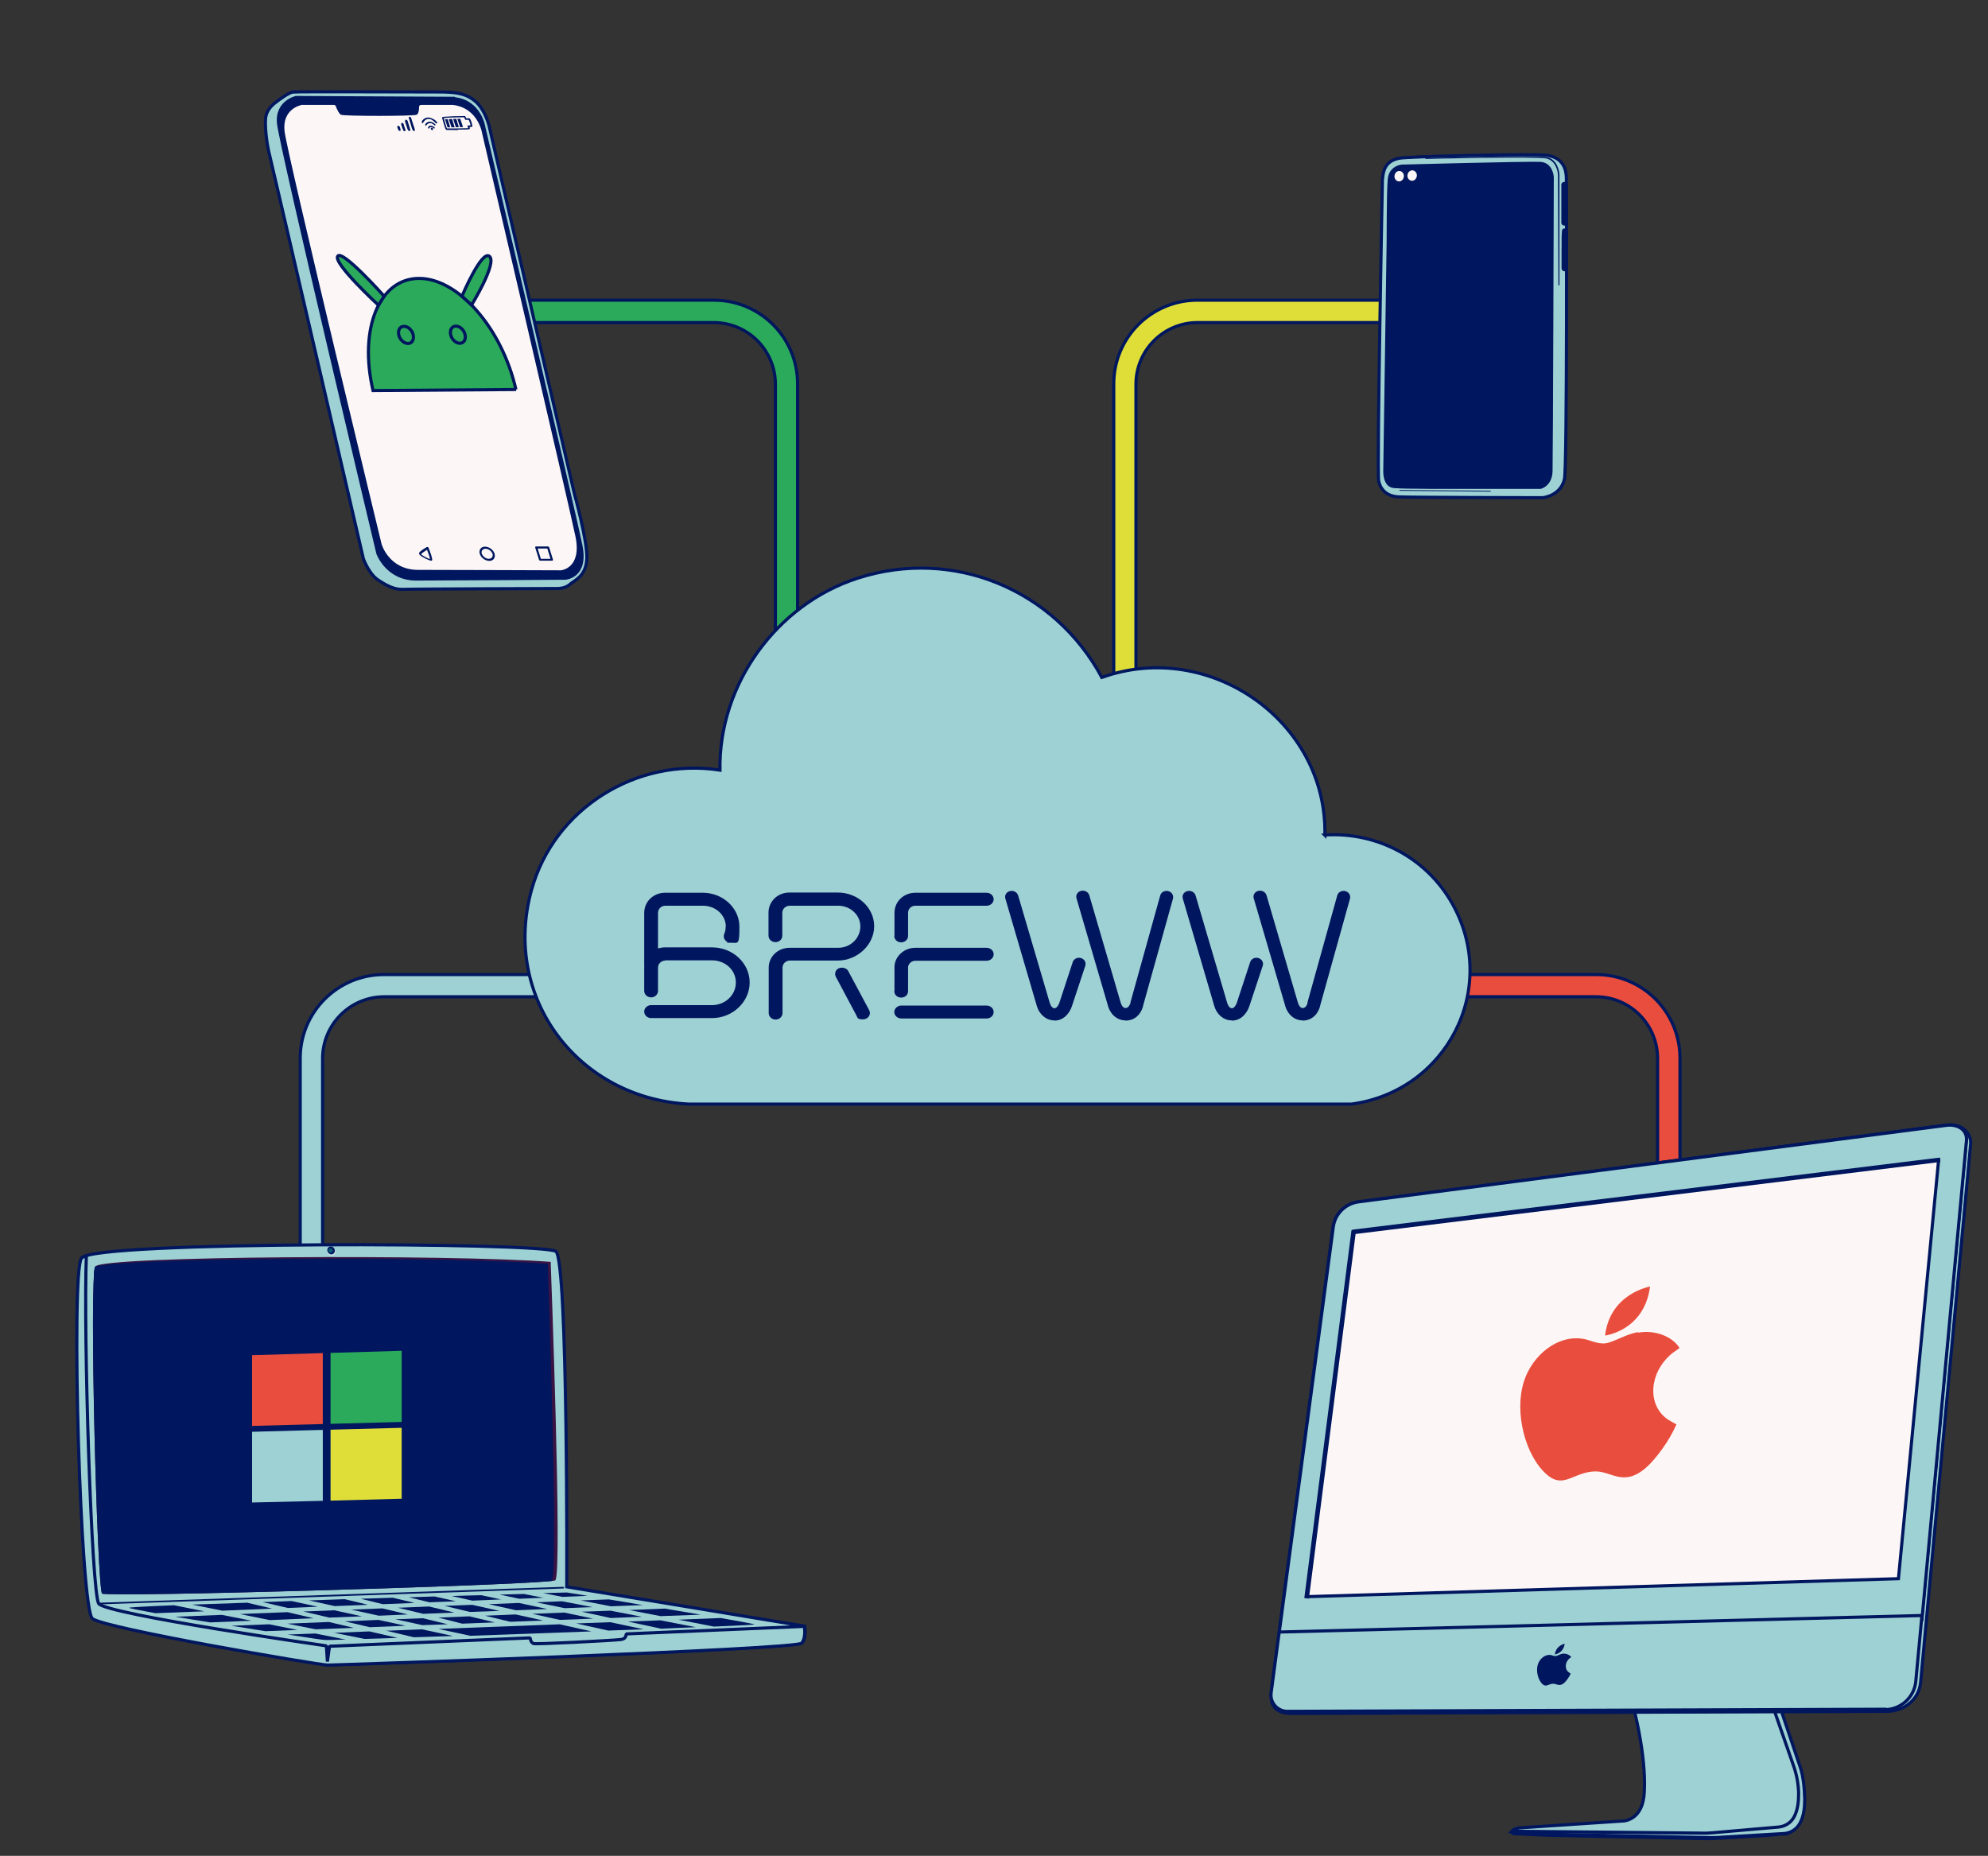 <svg id="Layer_1" xmlns="http://www.w3.org/2000/svg" xmlns:xlink="http://www.w3.org/1999/xlink" version="1.1" viewBox="260.63 138.75 950.07 886.92">
  <rect x="260.63" y="138.75" width="950.07" height="886.92" fill="#333333" stroke="none"/>
  <!-- Generator: Adobe Illustrator 29.5.1, SVG Export Plug-In . SVG Version: 2.1.0 Build 141)  -->
  <defs>
    <style>
      .st0 {
        fill: none;
      }

      .st1 {
        fill: #cfdce2;
      }

      .st2, .st3, .st4, .st5, .st6, .st7, .st8, .st9, .st10, .st11, .st12 {
        stroke-miterlimit: 10;
      }

      .st2, .st4, .st6, .st8, .st9, .st10, .st13, .st12 {
        stroke-width: 1.5px;
      }

      .st2, .st9, .st13, .st12 {
        stroke: #00165e;
      }

      .st2, .st14 {
        fill: #fcf7f6;
      }

      .st3, .st4, .st5, .st6, .st7, .st8, .st10, .st11 {
        stroke: #00175e;
      }

      .st3, .st6, .st15 {
        fill: #e94d3d;
      }

      .st4, .st5, .st16, .st9 {
        fill: #2baa5b;
      }

      .st7, .st8, .st17 {
        fill: #dfde39;
      }

      .st18 {
        clip-path: url(#clippath-1);
      }

      .st19 {
        clip-path: url(#clippath-3);
      }

      .st20 {
        clip-path: url(#clippath-2);
      }

      .st10, .st13, .st21, .st11, .st12 {
        fill: #9ed1d4;
      }

      .st22 {
        fill: #fff;
      }

      .st23 {
        opacity: 0;
      }

      .st13 {
        stroke-linejoin: bevel;
      }

      .st24 {
        fill: #371443;
      }

      .st25 {
        fill: #085d77;
      }

      .st26 {
        fill: #00165e;
      }

      .st27 {
        fill: #1a1a1a;
      }

      .st28 {
        clip-path: url(#clippath);
      }
    </style>
    <clipPath id="clippath">
      <rect class="st0" x="486.4" y="251.8" width="245.5" height="221.5"/>
    </clipPath>
    <clipPath id="clippath-1">
      <rect class="st0" x="702.9" y="251.8" width="245.5" height="221.5" transform="translate(1651.2 725) rotate(180)"/>
    </clipPath>
    <clipPath id="clippath-2">
      <rect class="st0" x="860.5" y="526.4" width="245.5" height="221.5" transform="translate(346 1620.4) rotate(-90)"/>
    </clipPath>
    <clipPath id="clippath-3">
      <rect class="st0" x="361.7" y="526.4" width="245.5" height="221.5" transform="translate(-152.7 1121.6) rotate(-90)"/>
    </clipPath>
  </defs>
  <g class="st28">
    <g>
      <path class="st4" d="M631.2,571.3v-248.9c0-16.3-13.2-29.5-29.5-29.5h-153.7c-20,0-36.5-16.3-36.1-36.3.3-19.4,16.2-35,35.6-35h138.7c16.4,0,29.8-13.5,29.5-30-.2-16.2-13.8-29.1-30-29.1h-244.2c-2.7,0-4.9,2.2-4.9,4.9v-20.4c0,2.7,2.2,4.9,4.9,4.9h244.2c22,0,40.3,17.6,40.5,39.6.2,22.3-17.8,40.4-40,40.4h-138.7c-14,0-25.4,11.5-25.1,25.6.3,13.8,11.8,24.7,25.6,24.7h153.8c22.1,0,40,17.9,40,40v248.9s-10.5,0-10.5,0Z"/>
      <path class="st5" d="M641.7,568.7v33.8c0,22.1-17.3,40-39.4,40h-138.7c-14,0-25.4,11.5-25.1,25.6.3,13.8,11.8,24.6,25.6,24.6h137.6c21.9,0,40.3,17.2,40.8,39.1.5,22.5-17.6,41-40,41h-248c-.7,0-1.4.1-2.1.3v-11.2c.7.2,1.4.3,2.1.3h248c16.4,0,29.8-13.5,29.5-30-.2-16.2-13.8-29.1-30-29.1h-137.8c-19.6,0-35.9-15.5-36.2-35.1-.3-19.9,15.8-36.2,35.6-36.2h138.7c16.3,0,28.9-13.2,28.9-29.5v-33.8"/>
    </g>
  </g>
  <g class="st18">
    <g>
      <path class="st8" d="M803.5,571.3v-248.9c0-16.3,13.2-29.5,29.5-29.5h153.7c20,0,36.5-16.3,36.1-36.3-.3-19.4-16.2-35-35.6-35h-138.7c-16.4,0-29.8-13.5-29.5-30,.2-16.2,13.8-29.1,30-29.1h244.2c2.7,0,4.9,2.2,4.9,4.9v-20.4c0,2.7-2.2,4.9-4.9,4.9h-244.2c-22,0-40.3,17.6-40.5,39.6-.2,22.3,17.8,40.4,40,40.4h138.7c14,0,25.4,11.5,25.1,25.6-.3,13.8-11.8,24.7-25.6,24.7h-153.8c-22.1,0-40,17.9-40,40v248.9s10.5,0,10.5,0Z"/>
      <path class="st7" d="M793,568.7v33.8c0,22.1,17.3,40,39.4,40h138.7c14,0,25.4,11.5,25.1,25.6-.3,13.8-11.8,24.6-25.6,24.6h-137.6c-21.9,0-40.3,17.2-40.8,39.1-.5,22.5,17.6,41,40,41h248c.7,0,1.4.1,2.1.3v-11.2c-.7.2-1.4.3-2.1.3h-248c-16.4,0-29.8-13.5-29.5-30,.2-16.2,13.8-29.1,30-29.1h137.8c19.6,0,35.9-15.5,36.2-35.1.3-19.9-15.8-36.2-35.6-36.2h-138.7c-16.3,0-28.9-13.2-28.9-29.5v-33.8"/>
    </g>
  </g>
  <g class="st20">
    <g>
      <path class="st6" d="M774.4,615.1h248.9c16.3,0,29.5,13.2,29.5,29.5v153.7c0,20,16.3,36.5,36.3,36.1,19.4-.3,35-16.2,35-35.6v-138.7c0-16.4,13.5-29.8,30-29.5,16.2.2,29.1,13.8,29.1,30v244.2c0,2.7-2.2,4.9-4.9,4.9h20.4c-2.7,0-4.9-2.2-4.9-4.9v-244.2c0-22-17.6-40.3-39.6-40.5-22.3-.2-40.4,17.8-40.4,40v138.7c0,14-11.5,25.4-25.6,25.1-13.8-.3-24.7-11.8-24.7-25.6v-153.8c0-22.1-17.9-40-40-40h-248.9s0,10.5,0,10.5Z"/>
      <path class="st3" d="M777,604.6h-33.8c-22.1,0-40,17.3-40,39.4v138.7c0,14-11.5,25.4-25.6,25.1-13.8-.3-24.6-11.8-24.6-25.6v-137.6c0-21.9-17.2-40.3-39.1-40.8-22.5-.5-41,17.6-41,40v248c0,.7-.1,1.4-.3,2.1h11.2c-.2-.7-.3-1.4-.3-2.1v-248c0-16.4,13.5-29.8,30-29.5,16.2.2,29.1,13.8,29.1,30v137.8c0,19.6,15.5,35.9,35.1,36.2,19.9.3,36.2-15.8,36.2-35.6v-138.7c0-16.3,13.2-28.9,29.5-28.9h33.8"/>
    </g>
  </g>
  <g class="st19">
    <g>
      <path class="st10" d="M693.2,615.1h-248.9c-16.3,0-29.5,13.2-29.5,29.5v153.7c0,20-16.3,36.5-36.3,36.1-19.4-.3-35-16.2-35-35.6v-138.7c0-16.4-13.5-29.8-30-29.5-16.2.2-29.1,13.8-29.1,30v244.2c0,2.7,2.2,4.9,4.9,4.9h-20.4c2.7,0,4.9-2.2,4.9-4.9v-244.2c0-22,17.6-40.3,39.6-40.5,22.3-.2,40.4,17.8,40.4,40v138.7c0,14,11.5,25.4,25.6,25.1,13.8-.3,24.7-11.8,24.7-25.6v-153.8c0-22.1,17.9-40,40-40h248.9s0,10.5,0,10.5Z"/>
      <path class="st11" d="M690.7,604.6h33.8c22.1,0,40,17.3,40,39.4v138.7c0,14,11.5,25.4,25.6,25.1,13.8-.3,24.6-11.8,24.6-25.6v-137.6c0-21.9,17.2-40.3,39.1-40.8,22.5-.5,41,17.6,41,40v248c0,.7.1,1.4.3,2.1h-11.2c.2-.7.3-1.4.3-2.1v-248c0-16.4-13.5-29.8-30-29.5-16.2.2-29.1,13.8-29.1,30v137.8c0,19.6-15.5,35.9-35.1,36.2-19.9.3-36.2-15.8-36.2-35.6v-138.7c0-16.3-13.2-28.9-29.5-28.9h-33.8"/>
    </g>
  </g>
  <g>
    <g id="e6bgDn">
      <path class="st12" d="M893.7,537.8c25.2-1.6,48.8,11,61.1,33,22.6,40.6-3,89.5-48.3,95.6h-316.7c-52.6-2.7-89.4-50.5-75.2-102.2,10.7-39,50.2-63.6,90.1-57.4-.7-40.9,27-79.2,65.7-91.7,45.9-14.9,94.3,5.5,116.8,47.4,51.2-18.4,107.7,20.7,106.6,75.4Z"/>
    </g>
    <g>
      <path class="st26" d="M607.5,581.6c0-5.6-4.9-10-10.9-10h-18c-2,0-3.5,1.5-3.5,3.5v24.8c0,1.7-1.5,3.1-3.3,3.1s-3.3-1.4-3.3-3.1v-24.9c0-5.4,4.4-9.6,10-9.6h18c9.6,0,17.5,7.3,17.5,16.2s-.5,7.7-4.2,7.7-1-.2-1.4-.3c-1.6-.8-2.3-2.4-1.6-4.1.5-1.1.6-2.1.6-3.3M578.6,597.8c-1.7,0-3.5,1.3-3.5,3.4v11.1c0,1.7-1.5,3.1-3.3,3.1s-3.3-1.4-3.3-3.1v-11.2c0-5.2,4.2-9.6,10-9.6h22.4c10,0,18,7.6,18,16.8s-8.1,17-18,17h-29.1c-1.8,0-3.3-1.4-3.3-3.1s1.5-3.1,3.3-3.1h29.1c6.3,0,11.4-4.8,11.4-10.8s-5.1-10.6-11.4-10.6h-22.4Z"/>
      <path class="st26" d="M638.1,597.8c-1.9,0-3.5,1.5-3.5,3.4v21.7c0,1.7-1.5,3.1-3.3,3.1s-3.3-1.4-3.3-3.1v-21.7c0-5.4,4.5-9.5,10-9.5h23.2c6.1,0,10.6-4.8,10.6-10.2s-4.7-9.9-10.6-9.9h-23.2c-1.7,0-3.5,1.3-3.5,3.4v10.9c0,1.8-1.5,3.1-3.3,3.1s-3.3-1.4-3.3-3.1v-11c0-5.2,4.2-9.6,10-9.6h23.1c9.6,0,17.4,7.2,17.4,16.1s-8.1,16.4-17.4,16.4h-23.1ZM670,624.2l-9.9-18.6c-.8-1.5-.2-3.4,1.4-4.1.5-.2,1-.3,1.5-.3,1.2,0,2.5.6,3,1.6l10,18.7c1.1,2-.4,4.4-3,4.4s-2.5-.7-3-1.7"/>
      <path class="st26" d="M688.1,586v-11c0-5.4,4.4-9.6,10-9.6h34c1.9,0,3.4,1.4,3.4,3.1s-1.5,3.1-3.4,3.1h-34c-2,0-3.5,1.5-3.5,3.4v11c0,1.7-1.4,3.1-3.3,3.1s-3.3-1.4-3.3-3.1M688.1,612.4v-11.4c0-5.1,4.5-9.3,10-9.3h34c1.9,0,3.4,1.4,3.4,3.1s-1.5,3.1-3.4,3.1h-34c-1.9,0-3.5,1.5-3.5,3.2v11.3c0,1.8-1.4,3.1-3.3,3.1s-3.3-1.4-3.3-3.1M691.4,625.5c-1.9,0-3.4-1.5-3.4-3.1s1.5-3.1,3.4-3.1h40.7c1.9,0,3.4,1.4,3.4,3.1s-1.5,3.1-3.4,3.1h-40.7Z"/>
      <path class="st26" d="M764.5,626.4h0c-2.8,0-5.2-1.4-6.9-3.8-1-1.4-1.4-2.9-1.5-3.2l-15-51.2c-.5-1.6.5-3.2,2.2-3.6,1.7-.4,3.4.5,3.9,2.1l15.1,51.3h0s.7,2.6,2.3,2.6h0c1.2,0,2.2-2.1,2.4-2.9h0c0-.1,6.3-19.2,6.3-19.2.5-1.5,2.3-2.4,3.9-1.9,1.7.5,2.6,2.1,2.1,3.7l-6.3,19c-.8,2.7-3.4,7.2-8.5,7.2"/>
      <path class="st26" d="M798.5,626.4c-2.8,0-5.3-1.4-6.9-3.8-1-1.4-1.4-2.9-1.5-3.3l-15-51.2c-.5-1.6.5-3.2,2.2-3.6,1.7-.4,3.4.5,3.9,2.1l15,51.3h0c0,0,.7,2.6,2.3,2.6s2.3-2.1,2.4-2.5v-.2s0-.1,0-.1l14.2-51c.4-1.6,2.2-2.5,3.8-2.1,1.7.4,2.7,2,2.3,3.6l-14.2,50.9c-.5,2.7-2.8,7.4-8.6,7.4"/>
      <path class="st26" d="M849.3,626.4h0c-2.8,0-5.2-1.4-6.9-3.8-1-1.4-1.4-2.9-1.5-3.2l-15-51.2c-.5-1.6.5-3.2,2.2-3.6,1.7-.4,3.4.5,3.9,2.1l15.1,51.3h0s.7,2.6,2.3,2.6h0c1.2,0,2.2-2.1,2.4-2.9h0c0-.1,6.3-19.2,6.3-19.2.5-1.5,2.3-2.4,3.9-1.9,1.7.5,2.6,2.1,2.1,3.7l-6.3,19c-.8,2.7-3.4,7.2-8.5,7.2"/>
      <path class="st26" d="M883.2,626.4c-2.8,0-5.3-1.4-6.9-3.8-1-1.4-1.4-2.9-1.5-3.3l-15-51.2c-.5-1.6.5-3.2,2.2-3.6,1.7-.4,3.4.5,3.9,2.1l15,51.3h0c0,0,.7,2.6,2.3,2.6s2.3-2.1,2.3-2.5v-.2s0-.1,0-.1l14.2-51c.4-1.6,2.2-2.5,3.8-2.1,1.7.4,2.7,2,2.3,3.6l-14.2,50.9c-.5,2.7-2.8,7.4-8.6,7.4"/>
    </g>
    <g>
      <g>
        <path class="st12" d="M299.7,740c-5.1,8.1-.5,167.5,5.3,172.2,5.8,4.7,108.5,22.2,112.4,22.2,3.9,0,224.4-7.5,226.6-10.5,2.2-3.1,1.2-8,1.2-8l-113.7-18.8s.6-155.8-5.2-160.3c-5.8-4.4-221.4-5-226.5,3.1Z"/>
        <g>
          <path class="st26" d="M417.3,737.1c.5.9,1.6,1.4,2.4.9.9-.4,1.2-1.5.7-2.5-.5-.9-1.6-1.4-2.4-.9-.9.4-1.2,1.5-.7,2.5Z"/>
          <path class="st25" d="M417.7,736.8c.3.5.9.8,1.4.5.5-.2.7-.9.4-1.4-.3-.5-.9-.8-1.4-.5-.5.2-.7.9-.4,1.4Z"/>
          <path class="st1" d="M420.6,735.3s.8,1.7-.4,2.7c-1.2,1-3,.2-3.2-1.3,0,0,0,2.1,1.9,2.2,1.6,0,3-1.3,1.7-3.5Z"/>
        </g>
      </g>
      <path class="st24" d="M523.8,741.8s5.7,149.7,2.2,152.2c-2.9,2-214.7,8.3-216.6,6.3-2.3-2.5-6.3-151.2-3.2-156.3,3.1-5.1,169.2-5.9,217.6-2.2Z"/>
      <path class="st26" d="M309.4,900.3c-2.3-2.5-6.2-149.7-3.3-156.2,15.1-4.5,169.8-4.9,216.3-1.3,0,0,5.2,144.6,2,151.5-19.4,2.3-213.3,7.9-215.1,6Z"/>
      <path class="st26" d="M305.5,747.8c.1-1.9.3-3.2.6-3.7,15.1-4.5,169.8-4.9,216.3-1.3,0,0,0,1.7.2,4.7-8.9-.3-152.6-4.8-217,.3Z"/>
      <path class="st26" d="M307.8,905.5s0,0,0,0l222-7.6c.2,0,.4-.2.4-.4,0-.2-.2-.4-.4-.4l-222,7.6c-.2,0-.4.2-.4.4,0,.2.2.4.4.4Z"/>
      <path class="st13" d="M299.7,740c.3-.4,1-.8,2.2-1.1-1.5,37.3,2.5,161.1,5.9,166.2,3.4,5.1,108.8,20.2,108.8,20.2l.5,7.5,1-7.3,95.9-4c.2,1.4.5,2.1,1.5,2.7.9.5,38.6-1.5,41.7-1.9,1.9-.2,2.6-1.1,2.7-2.7l85.1-3.6c0,.2,1,5-1.2,8-2.2,3.1-222.7,10.5-226.6,10.5-3.9,0-106.6-17.5-112.4-22.2-5.8-4.7-10.3-164.1-5.3-172.2Z"/>
      <g>
        <polygon class="st26" points="405.6 908.9 420.4 908.3 433.6 911.2 418 911.8 405.6 908.9"/>
        <path class="st26" d="M400,903.9l12.5,2.7-14.3.6-12.1-2.8c4.5-.2,9.1-.3,13.8-.5Z"/>
        <polygon class="st26" points="375.3 910.1 398 909.2 410.4 912.1 389.5 913 375.3 910.1"/>
        <polygon class="st26" points="425.4 913.6 441.5 912.9 454.4 915.7 437.4 916.4 425.4 913.6"/>
        <path class="st26" d="M436.2,905.7l-15.6.6-12.3-2.7c5.7-.2,11.4-.4,17.1-.6l10.8,2.6Z"/>
        <path class="st26" d="M478.5,904l-12.6.5-9.9-2.4c4.2-.1,8.3-.3,12.3-.4l10.2,2.3Z"/>
        <polygon class="st26" points="449.6 912.6 462.7 912.1 474.6 915 462.5 915.4 449.6 912.6"/>
        <path class="st26" d="M458.5,904.8l-14.9.6-10.6-2.6c5.2-.2,10.3-.3,15.3-.5l10.1,2.4Z"/>
        <path class="st26" d="M500.5,903.1l-14.1.6-9.9-2.2c5-.2,9.7-.3,14.2-.4l9.7,2.1Z"/>
        <polygon class="st26" points="515 910 530.3 909.4 544.1 912.3 528.2 912.9 515 910"/>
        <polygon class="st26" points="567.4 911.4 552.5 912 538.6 909 552.4 908.5 567.4 911.4"/>
        <polygon class="st26" points="507.1 910.3 520.2 913.2 504.5 913.8 504.5 913.8 492.4 910.9 507.1 910.3"/>
        <polygon class="st26" points="477.8 909.4 462.9 910 450.8 907.1 465.7 906.5 477.8 909.4"/>
        <polygon class="st26" points="428.5 908 443.4 907.4 455.5 910.3 441.7 910.9 428.5 908"/>
        <polygon class="st26" points="470.1 911.8 485 911.2 497.1 914.1 481.5 914.7 470.1 911.8"/>
        <polygon class="st26" points="522.2 907.7 507.3 908.3 494.2 905.4 508.6 904.8 522.2 907.7"/>
        <polygon class="st26" points="499.3 908.6 485.2 909.1 473.1 906.2 486.3 905.7 499.3 908.6"/>
        <path class="st26" d="M411.3,919.4l14.5,2.9c-5.7.2-9.1.2-9.7.2-1.2,0-8.3-1.1-18-2.6l13.2-.5Z"/>
        <path class="st26" d="M371.2,915.7l18.1-.7,13.5,2.7-15.3.6c-5.2-.8-10.7-1.7-16.3-2.6Z"/>
        <path class="st26" d="M378.4,904.6l12.3,2.9-23.8,1-14.5-2.9c7.7-.3,16.5-.6,26-.9Z"/>
        <path class="st26" d="M366.7,910.5l14.1,2.8-19.8.8c-5.8-.9-11.5-1.9-16.6-2.7l22.3-.9Z"/>
        <polygon class="st26" points="397.9 914.7 417.8 913.9 429.7 916.7 411.5 917.4 397.9 914.7"/>
        <path class="st26" d="M343.8,905.9l14.5,2.9-23.4.9c-7.7-1.4-12.7-2.4-12.6-2.6.1-.2,8.4-.7,21.5-1.2Z"/>
        <path class="st26" d="M420,919.1l17.2-.7,13.4,3.1c-5.8.2-11.1.4-15.7.5l-14.9-3Z"/>
        <path class="st26" d="M585,912.8l20.1-.8c9.6,1.7,16.2,2.9,16.1,3.1,0,.1-7.4.5-19.4,1l-16.9-3.3Z"/>
        <path class="st26" d="M529.4,901.9l-9.2-1.8c7.2-.2,11.3-.3,11.3-.3,0,0,3.9.6,10,1.6l-12.2.5Z"/>
        <path class="st26" d="M470.5,917.2l57.6-2.2,15.2,3.4c-19,.7-39.3,1.4-57.9,2.1l-14.9-3.2Z"/>
        <path class="st26" d="M576.3,911.1l-15-2.9,17-.7c5.9,1,11.8,2,17.2,2.9l-19.1.7Z"/>
        <path class="st26" d="M568.3,905.8l-15.7.6-14.5-2.8,13.5-.5c5.1.8,10.8,1.8,16.7,2.8Z"/>
        <polygon class="st26" points="543.8 906.8 530.5 907.3 516.9 904.5 529.2 904 543.8 906.8"/>
        <path class="st26" d="M444.8,918.1l17.5-.7,14.8,3.2c-6.6.2-12.9.4-18.7.6l-13.5-3.2Z"/>
        <path class="st26" d="M520.6,902.3l-11.8.5-9.4-2c4.2-.1,8.1-.2,11.6-.3l9.6,1.9Z"/>
        <path class="st26" d="M536,914.6l16.3-.6,15.9,3.4c-5.4.2-11.1.4-16.9.6l-15.3-3.4Z"/>
        <path class="st26" d="M576.6,917.1l-15.9-3.4,15.5-.6,17,3.3c-5,.2-10.6.4-16.5.7Z"/>
      </g>
      <g class="st23">
        <path class="st22" d="M524.7,893c0,.4-.1.8-.2,1l-4.4.6c-34.4,2.5-209.1,7.5-210.8,5.6-2.3-2.5-6.2-149.7-3.3-156.2,0,0,.1,0,.2,0h.2s218.3,149,218.3,149Z"/>
      </g>
    </g>
    <g>
      <path class="st12" d="M1120.7,1009.8c-.7,1.3-1.6,2.5-2.7,3.4-1.1.9-2.5,1.6-4,2-.2,0-.4,0-.6,0-.2,0-.4,0-.6,0h-1.1c0,0-2.2.3-2.2.3l-4.4.4-17.5,1-4.4.3h-2.2c-.7.2-1.5.2-2.2.2-.7,0-1.5,0-2.2,0-.4,0-.7,0-1.1,0h-1.1s-4.4-.1-4.4-.1l-17.5-.4-35-.7-17.5-.4-8.7-.4-4.4-.2c-.7,0-1.5,0-2.2-.1-.4,0-.7-.1-1.1-.3-.2,0-.3-.2-.4-.4-.1-.1-.2-.3-.2-.5,0,.2.1.3.3.5.1.1.3.2.4.3.3.1.7.2,1,.2.7,0,1.5,0,2.2,0h4.4s8.8,0,8.8,0l17.5.4,35,.7,17.5.4h4.4c0,0,1.1.1,1.1.1.4,0,.7,0,1.1,0,.7,0,1.4,0,2.2,0,.7,0,1.4,0,2.2,0h2.2c0-.1,4.4-.4,4.4-.4l17.5-1h4.4c0-.1,2.2-.2,2.2-.2h1.1c.2,0,.4,0,.5,0,.2,0,.4,0,.5,0,1.4-.2,2.7-.8,3.9-1.7,1.2-.8,2.1-2,2.9-3.2Z"/>
      <path class="st12" d="M983.2,1014l54.1-3.4s8.6-.2,10.1-11.7c0,0,2.3-13.8-4.5-42.1l69.1-.2,9,26.8c1.5,4.3,2,10.6,2.1,15.2,0,3.9-.4,8.1-2.3,11.5-1.5,2.8-4.4,4.7-7.6,4.9l-32.3,1.9c-1.7,0-3.4.1-5.1,0l-90.5-1.9c-.8,0-2-.2-2-1.1h0Z"/>
      <path class="st12" d="M1041.6,956.8l67.1-.2,9.1,26.1c1.5,4.2,2.3,8.7,2.4,13.2,0,3.8-.4,7.9-2.2,11.2-1.5,2.8-4.3,4.5-7.4,4.8l-31.1,2.7c-2,.2-4,.3-6,.2l-90.1-.9h0c.9-.9,2-1.5,3.3-1.6l49.6-3.3s8.4-.1,9.9-11.3c0,0,2.2-13.4-4.4-41Z"/>
      <path class="st12" d="M1162.5,956.6l-284.6,1c-9,0-10.5-5.2-9.6-11.5l29.6-220.5c.8-6.4,5.9-11.4,12.2-12.2l280.1-36.9c8.6-1.4,12.6,4.5,12.2,9l-23.9,257.2c-.8,8.6-8.3,13.9-16.1,13.9Z"/>
      <path class="st12" d="M1161.4,955.6l-285.5,1c-4.7,0-8.4-4.1-7.8-8.8l29.6-222.6c.8-6.3,5.8-11.3,12.2-12.1l280.4-36.5c6.9-.9,10.4,2.8,10,7.3l-24.1,258.3c-.7,7.7-7.1,13.5-14.8,13.6Z"/>
      <path class="st12" d="M1179.2,910.8l-307.2,7.9,25.8-193.5c.8-6.3,5.8-11.3,12.2-12.1l280.4-36.5c6.1-.9,10.5,2.3,10,7.3l-21.1,227.1Z"/>
      <polygon class="st2" points="1167.9 893.2 885.2 901.8 907.5 727.5 1187.1 693.1 1167.9 893.2"/>
      <polygon class="st12" points="885.5 901.9 884.8 901.8 907.2 727.2 907.5 727.1 1187 692.8 1187.1 693.4 907.8 727.8 885.5 901.9"/>
    </g>
    <g>
      <path class="st12" d="M401.2,182.6c-2.5.2-7.4,4-8.3,4.7-.9.7-5.2,3.4-5.4,8.7-.2,5.4.9,12.8,2,17,1.1,4.3,44.8,192.8,44.8,192.8,0,0,2.5,6.9,6.7,9.9,4.3,2.9,8.1,4.9,12.3,4.7,4.3-.2,74.1-.4,74.1-.4,0,0,3.4,0,5.6-2,2.2-2,7.8-3.8,8.1-12.5.2-8.7-6-30.9-6-30.9l-40.8-176s-2-7.8-6.7-11.6c-4.7-3.8-9.4-4.3-17.7-4.3s-66.3-.2-68.7,0Z"/>
      <path class="st26" d="M478.1,185l-76.1-.4s-10.1,2.2-9,13.2c1.1,11,47.5,205.6,47.5,205.6,0,0,4.5,12.8,19,12.8s71.4-.4,71.4-.4c0,0,11.2-.7,8.1-16.3-3.1-15.7-46.4-200-46.4-200,0,0-1.8-12.8-14.6-14.3Z"/>
      <path class="st14" d="M404.4,188.9h15.8c.4,0,.8.2.9.6.6,1.6,1.6,3.7,2.5,4.1,1.6.7,34.5.7,36.1,0,1-.4,1.2-2.3,1.2-3.8,0-.5.4-.9,1-.9h15.2c12.3,1.5,14,13.8,14,13.8,0,0,41.5,177.6,44.6,192.7,3,15.1-7,15.9-7,15.9,0,0-54.2-.2-68.2-.2s-17.5-12.3-17.5-12.3c0,0-45.3-187-46.4-197.5-1.1-10.6,7.9-12.3,7.9-12.3Z"/>
      <g>
        <g>
          <path class="st26" d="M451.7,199.4c-.3-.7-1.3-.7-1.2,0,0,.3.4,1.3.6,1.6.3.5.9.4,1,0,0-.4-.3-1.3-.4-1.6Z"/>
          <path class="st26" d="M452.3,198c.1.4.4,1.4.6,1.9.1.4.3.8.5,1.2.3.5,1,.5,1,0,0-.3-.1-.8-.3-1.2-.2-.5-.5-1.5-.6-1.9-.3-.7-1.3-.7-1.1,0Z"/>
          <path class="st26" d="M454.1,196.5c.2.6.6,2.1.9,2.8.2.6.3,1.2.7,1.7.3.5,1,.5,1,0,0-.5-.3-1.1-.4-1.7-.2-.7-.7-2.2-.9-2.8-.3-.7-1.3-.7-1.1,0Z"/>
          <path class="st26" d="M458.3,198.8c-.3-.8-.9-2.9-1.2-3.7-.2-.7-1.3-.7-1.1,0,.2.8.9,2.9,1.1,3.7.2.7.4,1.5.8,2.2.3.5,1,.5,1,0,0-.7-.4-1.5-.6-2.2Z"/>
        </g>
        <g>
          <path class="st26" d="M466.8,199.9c-.2,0-.4.3-.3.5,0,0,0,0,0,0,.1.3.4.5.7.5,0,0,0,0,0,0,.2,0,.4-.2.4-.4,0-.2,0-.5-.3-.6-.2-.1-.4-.2-.6-.1Z"/>
          <path class="st26" d="M466.4,198.8c-.3,0-.6,0-.8.3-.2.2-.4.4-.4.8,0,.3.4.4.5.2.2-.3.4-.6.8-.6.4,0,.9.1,1.3.5.4.3.9,0,.5-.4-.6-.5-1.3-.8-2-.8Z"/>
          <path class="st26" d="M467.8,197.4c-.6-.3-1.3-.5-1.9-.5-.5,0-1,.2-1.4.5-.2.2-.4.3-.5.5-.1.2-.2.4-.2.6,0,.2.3.4.4.3.1-.1.3-.3.4-.4,0-.1.2-.2.3-.3.3-.3.6-.4,1-.5.2,0,.4,0,.6,0,.2,0,.4.1.6.2.4.2.8.5,1.1.8.3.2.6.1.5,0,0,0,.2-.3-.2-.6-.3-.2-.5-.4-.8-.6Z"/>
          <path class="st26" d="M469.6,197.2c-.3-.3-.6-.6-.9-.9-.3-.3-.7-.5-1.1-.7-.8-.4-1.6-.7-2.4-.7-.7,0-1.4.3-2,.7-.3.2-.5.5-.7.7-.2.3-.3.6-.3.9,0,.4.5.6.6.3.2-.5.5-.9,1-1.3s1-.6,1.6-.6c.7,0,1.3.2,1.9.6.6.4,1.1.9,1.6,1.4.4.4.9,0,.6-.4Z"/>
        </g>
        <g>
          <path class="st26" d="M479.5,200.9c-5.4,0-5.6,0-5.7-.2-.2-.1-.4-.3-1.9-5.6-.1-.4.3-.5,1.8-.6.9,0,2.1-.1,3.6-.2,2.6,0,5.2-.1,5.3-.1h.3s.6,1.1.6,1.1c1.2-.1,1.5,0,1.6.1.1,0,.4.3.9,1.9.5,1.7.4,1.8.4,1.9,0,0-.2.3-1.3.2.1.5.1.8,0,1,0,.1-.2.3-5.6.3ZM474.2,200.1c1.5.1,8.9,0,10.1-.1,0-.2,0-.5-.2-.8v-.5c-.1,0,.3,0,.3,0,.4,0,.9,0,1.1,0,0-.5-.6-2.2-.9-2.7-.2,0-.8,0-1.2,0h-.4c0,0-.6-1.2-.6-1.2-4.2,0-8.7.2-9.7.4.5,1.9,1.2,4,1.4,4.7ZM484.3,200.1h0ZM485.5,198.9h0ZM485.6,198.8h0ZM484.6,196h0Z"/>
          <polygon class="st26" points="474.6 195.7 473.3 195.7 474.5 199.6 475.8 199.6 474.6 195.7"/>
          <polygon class="st26" points="476.7 195.6 475.1 195.7 476.4 199.6 477.9 199.6 476.7 195.6"/>
          <polygon class="st26" points="477.2 195.6 478.5 199.6 479.9 199.5 478.7 195.5 477.2 195.6"/>
          <polygon class="st26" points="479.2 195.5 480.5 199.5 481.9 199.5 480.6 195.5 479.2 195.5"/>
        </g>
      </g>
      <g>
        <path class="st26" d="M465.1,400.2c-.2,0-.3,0-.5,0-1.1.6-3.6,2.1-3.7,2.9,0,.2,0,.5.4.9,1.1,1.1,4.6,2.7,5.4,2.7.2,0,.4,0,.4-.2.4-.7-.9-4-1.7-6,0-.2-.2-.3-.4-.4ZM461.9,403.6c.2-.4,1.4-1.2,2.8-2.1.8,2,1.4,3.8,1.4,4.4-1.1-.2-3.8-1.8-4.2-2.2Z"/>
        <path class="st26" d="M492.4,400c-1.9,0-3,1.5-2.5,3.4.6,1.9,2.6,3.4,4.6,3.4,1.9,0,3-1.5,2.5-3.4-.6-1.9-2.6-3.4-4.6-3.4ZM496,403.4c.4,1.3-.4,2.4-1.8,2.4s-2.8-1.1-3.3-2.4.4-2.4,1.8-2.4,2.8,1.1,3.3,2.4Z"/>
        <path class="st26" d="M522.4,399.9h-5.6c-.3,0-.4.2-.4.5l1.8,5.8c0,.3.4.5.7.5h5.6c.3,0,.4-.2.4-.5l-1.8-5.8c0-.3-.4-.5-.7-.5ZM522.2,400.9l1.5,4.9h-4.6s-1.5-4.9-1.5-4.9h4.6Z"/>
      </g>
    </g>
    <g>
      <path class="st27" d="M947.8,212.9c-.8-.2-1.6-.1-2.5,0-.8,0-1.6,0-2.5,0-1.6,0-3.3,0-4.9.2-.9.2-.9,2.1,0,2.2,1.6.2,3.3,0,4.9,0,.8,0,1.6,0,2.5,0,.8,0,1.6,0,2.4-.2.7-.2.7-1.9,0-2.1Z"/>
      <path class="st12" d="M921.3,223.9s-2.7,139.9-1.8,144.6c.9,4.7,4.4,7.4,9.3,7.7,4.9.3,69,.4,69,.4,0,0,8.7-.7,10.5-9,1.3-6.3,1-140.8.9-144-.1-3.2-1-9.3-9.1-10.6-5.6-.9-67,.5-71,1.4-4,.9-7.2,3-7.7,9.4Z"/>
      <path class="st26" d="M1002.6,364c-.2,7.2-5.7,8.4-5.7,8.4,0,0-7.5,0-17.7,0-5,0-10.6,0-16.2,0-3.1,0-6.2,0-9.2,0-6.4,0-12.5,0-17.3-.1-5,0-8.6-.2-9.8-.3-5.7-.6-5-8.9-5-8.9l1.6-108.6s0-23.6.5-29.8c.5-7,6.9-7.3,6.9-7.3,0,0,59.8-1.6,66-1.3,6.1.3,6.5,7.2,6.5,7.2,0,0-.4,133.6-.6,140.8Z"/>
      <path class="st14" d="M931.5,223.4c-.3,1.4-1.5,2.3-2.7,2-1.2-.3-2-1.6-1.7-2.9.3-1.4,1.5-2.3,2.7-2,1.2.3,2,1.6,1.7,2.9Z"/>
      <path class="st14" d="M937.7,223.1c-.3,1.4-1.5,2.3-2.7,2-1.2-.3-2-1.6-1.7-2.9.3-1.4,1.5-2.3,2.7-2,1.2.3,2,1.6,1.7,2.9Z"/>
      <path class="st26" d="M1009.7,227.1c0-1.9-2.9-1.9-2.9,0,0,6,0,12,0,18,0,2,3.1,2,3.1,0,0-6,0-12-.1-18Z"/>
      <path class="st26" d="M1009.8,258c0-2.9,0-6-.2-8.9-.2-1.6-2.4-1.6-2.5,0-.3,2.9-.1,5.9-.2,8.9,0,3,0,5.9,0,8.9,0,2,3.1,2,3.1,0,0-3,0-5.9-.1-8.9Z"/>
      <path class="st26" d="M1005.6,275.1c-.1,0-.2,0-.2-.2l-.2-52.2c0-1.1-.3-2.9-1.1-4.5-1-2-2.4-3.2-4.4-3.7-4.4-1.1-57.2.2-57.7.2-.1,0-.2,0-.2-.2,0-.1,0-.2.2-.2,2.2,0,53.6-1.5,58.1-.4,4.7,1.1,5.8,6.6,5.8,8.6v52.4c0,.1,0,.2-.2.2Z"/>
      <path class="st26" d="M972.9,373.7h0l-43.3-.4c-.1,0-.2,0-.2-.2,0-.1,0-.2.2-.2h0l43.3.4c.1,0,.2,0,.2.2,0,.1,0,.2-.2.2Z"/>
    </g>
    <g>
      <path class="st9" d="M507.2,324.9c-6.7-29.3-27.5-53.1-46.3-53.1-19,0-28.9,24-22,53.6l68.4-.5"/>
      <g>
        <path class="st9" d="M458.1,298.8c.5,2.3-.6,4.1-2.5,4.1-1.9,0-3.9-1.8-4.4-4.1-.5-2.3.6-4.1,2.5-4.1,1.9,0,3.9,1.8,4.4,4.1Z"/>
        <path class="st9" d="M482.9,298.7c.5,2.3-.6,4.1-2.5,4.1-1.9,0-3.9-1.8-4.4-4.1s.6-4.1,2.5-4.1c1.9,0,3.9,1.8,4.4,4.1Z"/>
      </g>
      <path class="st9" d="M441.5,284.6s-21.6-19.9-19.5-23.4c2.1-3.5,22.2,19.1,22.2,19.1l-2.7,4.3Z"/>
      <path class="st9" d="M486,284.5s12.2-19.8,8.6-23.2c-3.7-3.5-13.2,19-13.2,19l4.7,4.3Z"/>
    </g>
    <g id="oClZTL">
      <path class="st15" d="M1043.7,775.6c7.1-1.2,14.7,1.2,18.7,6.1.1.2.8,1,.8,1.1,0,.2-.2.4-.4.5-.9.8-2.4,1.6-3.4,2.5-10.6,9-11.6,23.9-2.3,30.9,1.5,1.1,3.2,1.9,4.7,2.8-1.9,4.2-4.2,8.2-7,12-4.7,6.4-11.2,14.2-19.4,13.2-6.3-.8-8.7-3.9-16.3-2.3-7.8,1.7-12.3,7.2-19.3,1-10.3-9-15.6-29.7-10.9-44.4,4-12.6,16.3-22.8,28.9-20.3,3.9.8,7.6,3.1,11.9,1.6,4.6-1.5,8.8-4.1,13.7-4.9Z"/>
      <path class="st15" d="M1049.2,753.6s-19.1,3.2-21.5,23.4c0,0,18.7-2.2,21.5-23.4Z"/>
    </g>
    <g>
      <polygon class="st15" points="414.9 819.3 381.1 820.2 381.1 786.4 414.9 785.4 414.9 819.3"/>
      <polygon class="st16" points="452.6 818.3 418.6 819.2 418.6 785.3 452.6 784.3 452.6 818.3"/>
      <polygon class="st21" points="414.9 856 381.1 856.8 381.1 823 414.9 822.1 414.9 856"/>
      <polygon class="st17" points="452.6 855 418.6 855.9 418.6 822 452.6 821.1 452.6 855"/>
    </g>
    <g id="oClZTL1" data-name="oClZTL">
      <path class="st26" d="M1007.2,929.1c1.5-.3,3.2.3,4.1,1.3s.2.2.2.2c0,0,0,0,0,.1-.2.2-.5.4-.7.5-2.3,1.9-2.5,5.2-.5,6.7s.7.4,1,.6c-.4.9-.9,1.8-1.5,2.6-1,1.4-2.4,3.1-4.2,2.9-1.4-.2-1.9-.8-3.5-.5s-2.7,1.5-4.2.2c-2.2-1.9-3.4-6.4-2.3-9.6.9-2.7,3.5-4.9,6.3-4.4.8.2,1.6.7,2.6.4,1-.3,1.9-.9,3-1.1Z"/>
      <path class="st26" d="M1008.4,924.3s-4.1.7-4.7,5.1c0,0,4.1-.5,4.7-5.1Z"/>
    </g>
  </g>
</svg>